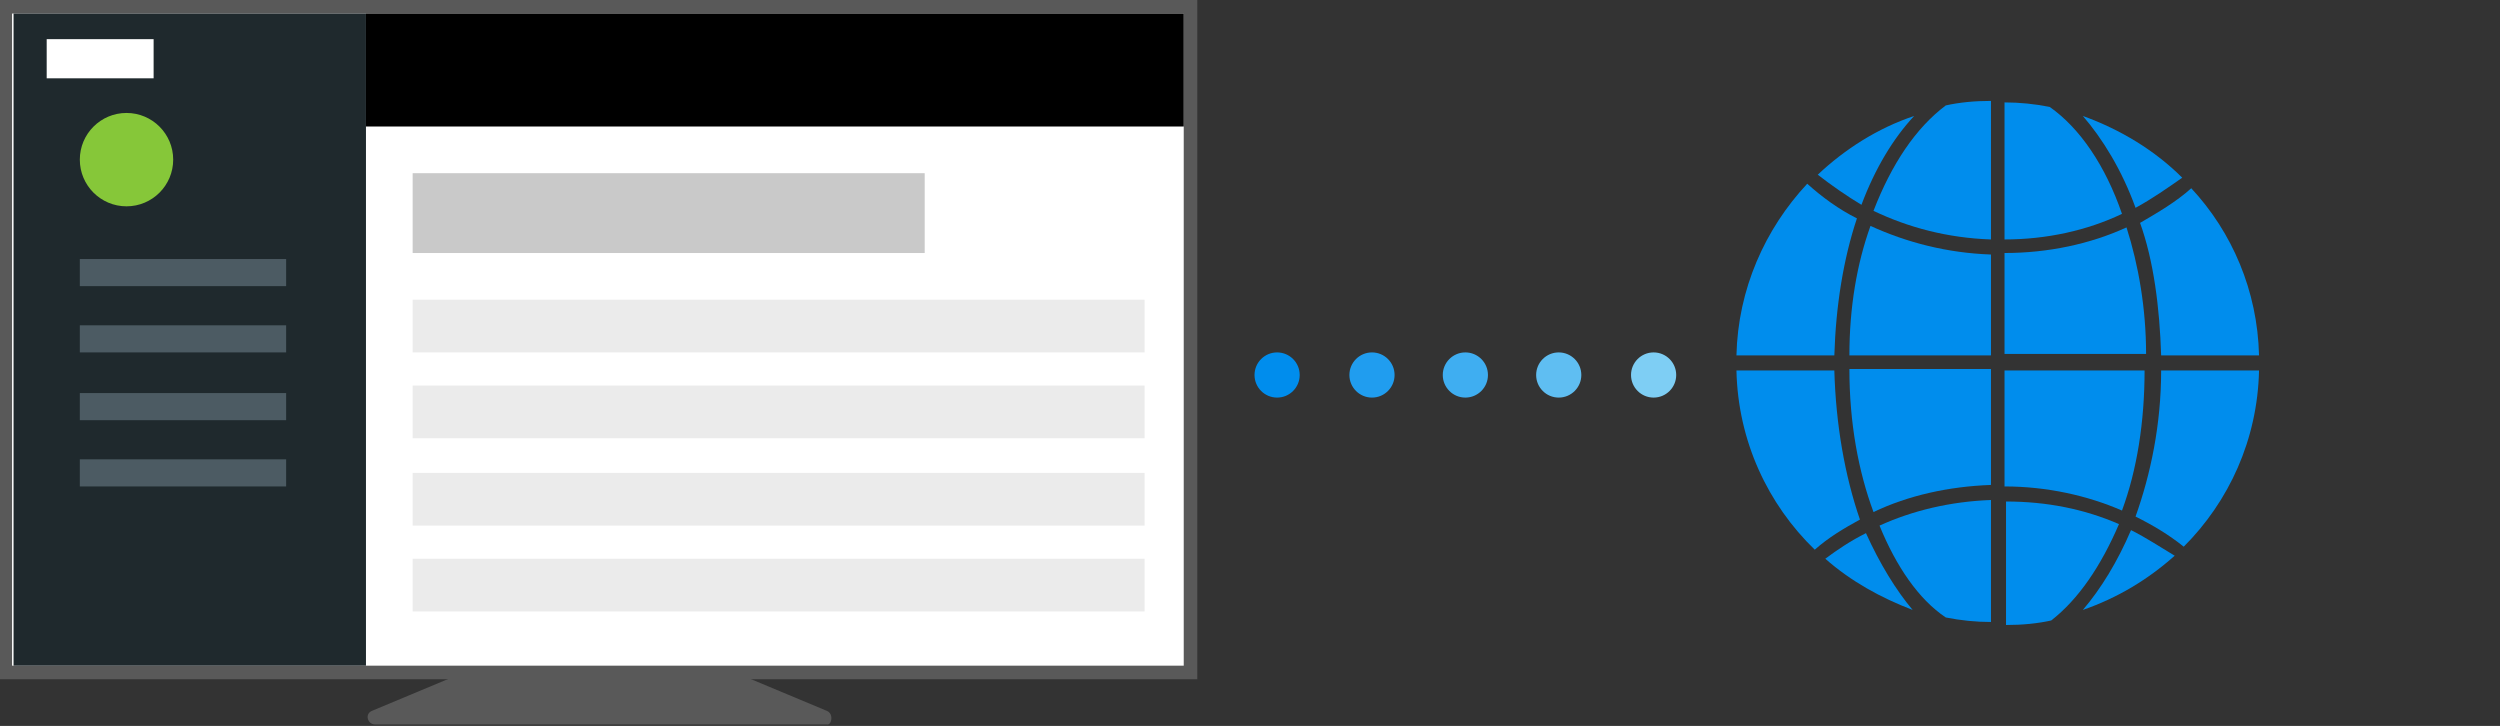<?xml version="1.0" encoding="utf-8"?>
<!-- Generator: Adobe Illustrator 25.3.1, SVG Export Plug-In . SVG Version: 6.00 Build 0)  -->
<svg version="1.1" id="レイヤー_1" xmlns="http://www.w3.org/2000/svg" xmlns:xlink="http://www.w3.org/1999/xlink" x="0px"
	 y="0px" width="166px" height="48.2px" viewBox="0 0 166 48.2" style="enable-background:new 0 0 166 48.2;" xml:space="preserve">
<rect x="0" y="0" width="166" height="48.2" fill="#333333" stroke="none"/>
<style type="text/css">
	.st0{fill:#008DED;}
	.st1{fill:#209DEF;}
	.st2{fill:#3FAEF1;}
	.st3{fill:#5FBEF2;}
	.st4{fill:#7ECEF4;}
	.st5{fill:#595959;}
	.st6{fill:#FFFFFF;}
	.st7{fill:#1F292D;}
	.st8{fill:#C9C9C9;}
	.st9{fill:#4C5B63;}
	.st10{fill:#EBEBEB;}
	.st11{fill:#86C739;}
	.st12{fill:none;}
</style>
<g>
	<circle class="st0" cx="84.8" cy="24.9" r="1.5"/>
	<circle class="st1" cx="91.1" cy="24.9" r="1.5"/>
	<circle class="st2" cx="97.3" cy="24.9" r="1.5"/>
	<circle class="st3" cx="103.5" cy="24.9" r="1.5"/>
	<circle class="st4" cx="109.8" cy="24.9" r="1.5"/>
</g>
<g>
	<path class="st5" d="M54.9,47.2l-6.7-2.8H31.4l-6.7,2.8c-0.5,0.2-0.3,0.9,0.2,0.9h30C55.2,48.2,55.4,47.4,54.9,47.2z"/>
	<rect class="st5" width="79.5" height="45.1"/>
	<rect x="0.8" y="0.9" class="st6" width="77.8" height="43.3"/>
	<rect x="0.9" y="0.9" class="st7" width="23.4" height="43.3"/>
	<rect x="24.3" y="0.9" width="54.3" height="7.5"/>
	<rect x="27.4" y="11.5" class="st8" width="34" height="5.3"/>
	<rect x="3.1" y="2.6" class="st6" width="7.1" height="2.6"/>
	<rect x="5.3" y="17.2" class="st9" width="13.7" height="1.8"/>
	<rect x="5.3" y="21.6" class="st9" width="13.7" height="1.8"/>
	<rect x="5.3" y="26.1" class="st9" width="13.7" height="1.8"/>
	<rect x="5.3" y="30.5" class="st9" width="13.7" height="1.8"/>
	<rect x="27.4" y="19.9" class="st10" width="48.6" height="3.5"/>
	<rect x="27.4" y="25.6" class="st10" width="48.6" height="3.5"/>
	<rect x="27.4" y="31.4" class="st10" width="48.6" height="3.5"/>
	<rect x="27.4" y="37.1" class="st10" width="48.6" height="3.5"/>
	<circle class="st11" cx="8.4" cy="10.6" r="3.1"/>
</g>
<g>
	<path class="st0" d="M123.3,14.5c-1.2-0.6-2.3-1.4-3.3-2.3c-2.8,3-4.6,7-4.7,11.4h6.5C121.9,20.3,122.4,17.2,123.3,14.5z"/>
	<path class="st0" d="M143.5,23.6h6.5c-0.1-4.3-1.8-8.2-4.5-11.1c-1,0.9-2.2,1.6-3.4,2.3C143,17.3,143.4,20.4,143.5,23.6z"/>
	<path class="st0" d="M121.8,24.6h-6.5c0.1,4.7,2.1,8.9,5.2,11.9c0.9-0.8,1.9-1.4,3-2C122.5,31.6,121.9,28.2,121.8,24.6z"/>
	<path class="st0" d="M133.1,15.9c2.8,0,5.5-0.6,7.8-1.7c-1.1-3.2-2.8-5.7-4.8-7.1c-1-0.2-2-0.3-3-0.3V15.9L133.1,15.9z"/>
	<path class="st0" d="M123.6,13.6c0.9-2.4,2.1-4.4,3.5-5.9c-2.4,0.8-4.6,2.2-6.4,3.9C121.6,12.3,122.6,13,123.6,13.6z"/>
	<path class="st0" d="M141.8,13.8c1.1-0.6,2.1-1.3,3.1-2c-1.8-1.8-4.1-3.2-6.6-4.1C139.6,9.2,140.9,11.3,141.8,13.8z"/>
	<path class="st0" d="M123.9,35.4c-1,0.5-1.9,1.1-2.7,1.7c1.7,1.5,3.7,2.6,5.8,3.4C125.9,39.2,124.8,37.4,123.9,35.4z"/>
	<path class="st0" d="M124.4,14c2.3,1.1,4.9,1.8,7.8,1.9V6.7c-1.1,0-2.1,0.1-3,0.3C127.2,8.5,125.6,10.9,124.4,14z"/>
	<path class="st0" d="M124.4,34c2.3-1.1,5-1.7,7.8-1.8v-7.7h-9.4C122.8,28.1,123.4,31.3,124.4,34z"/>
	<path class="st0" d="M141.2,15.1c-2.4,1.1-5.2,1.7-8.1,1.7v6.7h9.4C142.5,20.5,142,17.6,141.2,15.1z"/>
	<path class="st0" d="M122.8,23.6h9.4v-6.7c-2.9-0.1-5.6-0.8-8-1.9C123.3,17.5,122.8,20.4,122.8,23.6z"/>
	<path class="st0" d="M143.5,24.6c0,3.6-0.7,6.9-1.7,9.7c1.2,0.6,2.2,1.2,3.2,2c3-3,4.9-7.1,5-11.7L143.5,24.6L143.5,24.6
		L143.5,24.6z"/>
	<path class="st0" d="M133.1,24.6v7.7c2.8,0,5.5,0.6,7.8,1.6c1-2.7,1.5-5.9,1.5-9.3C142.5,24.6,133.1,24.6,133.1,24.6z"/>
	<path class="st0" d="M132.2,33.2c-2.7,0.1-5.2,0.7-7.4,1.7c1.1,2.7,2.6,4.9,4.4,6.1c1,0.2,2,0.3,3,0.3V33.2z"/>
	<path class="st0" d="M141.5,35.2c-0.9,2.1-2,3.9-3.2,5.3c2.3-0.8,4.3-2,6.1-3.6C143.4,36.3,142.5,35.7,141.5,35.2z"/>
	<path class="st0" d="M140.7,34.8c-2.3-1-4.8-1.5-7.5-1.5v8.2c1.1,0,2.1-0.1,3-0.3C138,39.8,139.5,37.6,140.7,34.8z"/>
	<path class="st12" d="M143.5,24.6h6.5c0-0.1,0-0.3,0-0.5c0-0.1,0-0.3,0-0.5h-6.5c0-3.2-0.5-6.3-1.4-8.9c1.3-0.6,2.4-1.4,3.4-2.3
		c-0.2-0.2-0.4-0.5-0.7-0.7c-0.9,0.8-1.9,1.4-3.1,2c-0.9-2.5-2.1-4.6-3.6-6.1c-0.7-0.2-1.3-0.4-2-0.6c2,1.4,3.6,3.9,4.8,7.1
		c-2.3,1.1-5,1.6-7.8,1.7V6.7c-0.1,0-0.3,0-0.5,0c-0.1,0-0.3,0-0.5,0v9.1c-2.8-0.1-5.4-0.8-7.8-1.9c1.1-3.1,2.7-5.5,4.7-6.9
		c-0.7,0.1-1.3,0.3-2,0.6c-1.4,1.5-2.6,3.5-3.5,5.9c-1.1-0.6-2-1.3-2.9-2c-0.2,0.2-0.5,0.4-0.7,0.7c1,0.9,2.1,1.6,3.3,2.3
		c-0.9,2.7-1.4,5.8-1.4,9.1h-6.5c0,0.1,0,0.3,0,0.5c0,0.1,0,0.3,0,0.5h6.5c0,3.7,0.7,7,1.7,9.9c-1.1,0.6-2.1,1.3-3,2
		c0.2,0.2,0.5,0.4,0.7,0.7c0.8-0.6,1.7-1.3,2.7-1.7c0.9,2.1,1.9,3.8,3.2,5.1c0.7,0.2,1.3,0.4,2,0.6c-1.7-1.3-3.3-3.4-4.4-6.1
		c2.2-1,4.7-1.6,7.4-1.7v8.1c0.1,0,0.3,0,0.5,0c0.1,0,0.3,0,0.5,0v-8.2c2.7,0,5.2,0.6,7.5,1.5c-1.1,2.8-2.6,5-4.4,6.3
		c0.7-0.1,1.4-0.3,2-0.6c1.3-1.3,2.4-3.2,3.2-5.3c1,0.5,2,1.1,2.8,1.7c0.2-0.2,0.5-0.4,0.7-0.7c-1-0.8-2-1.4-3.2-2
		C142.8,31.4,143.4,28.1,143.5,24.6z M132.2,32.3c-2.8,0.1-5.4,0.7-7.8,1.8c-1-2.7-1.6-6-1.6-9.5h9.4V32.3z M132.2,23.6h-9.4
		c0-3.2,0.5-6.1,1.3-8.7c2.4,1.2,5.1,1.8,8,1.9L132.2,23.6L132.2,23.6z M133.1,16.9c2.9,0,5.7-0.7,8.1-1.7c0.8,2.5,1.2,5.4,1.3,8.5
		h-9.4L133.1,16.9L133.1,16.9z M140.9,33.9c-2.4-1-5-1.6-7.8-1.6v-7.7h9.4C142.5,28,141.9,31.2,140.9,33.9z"/>
</g>
</svg>
